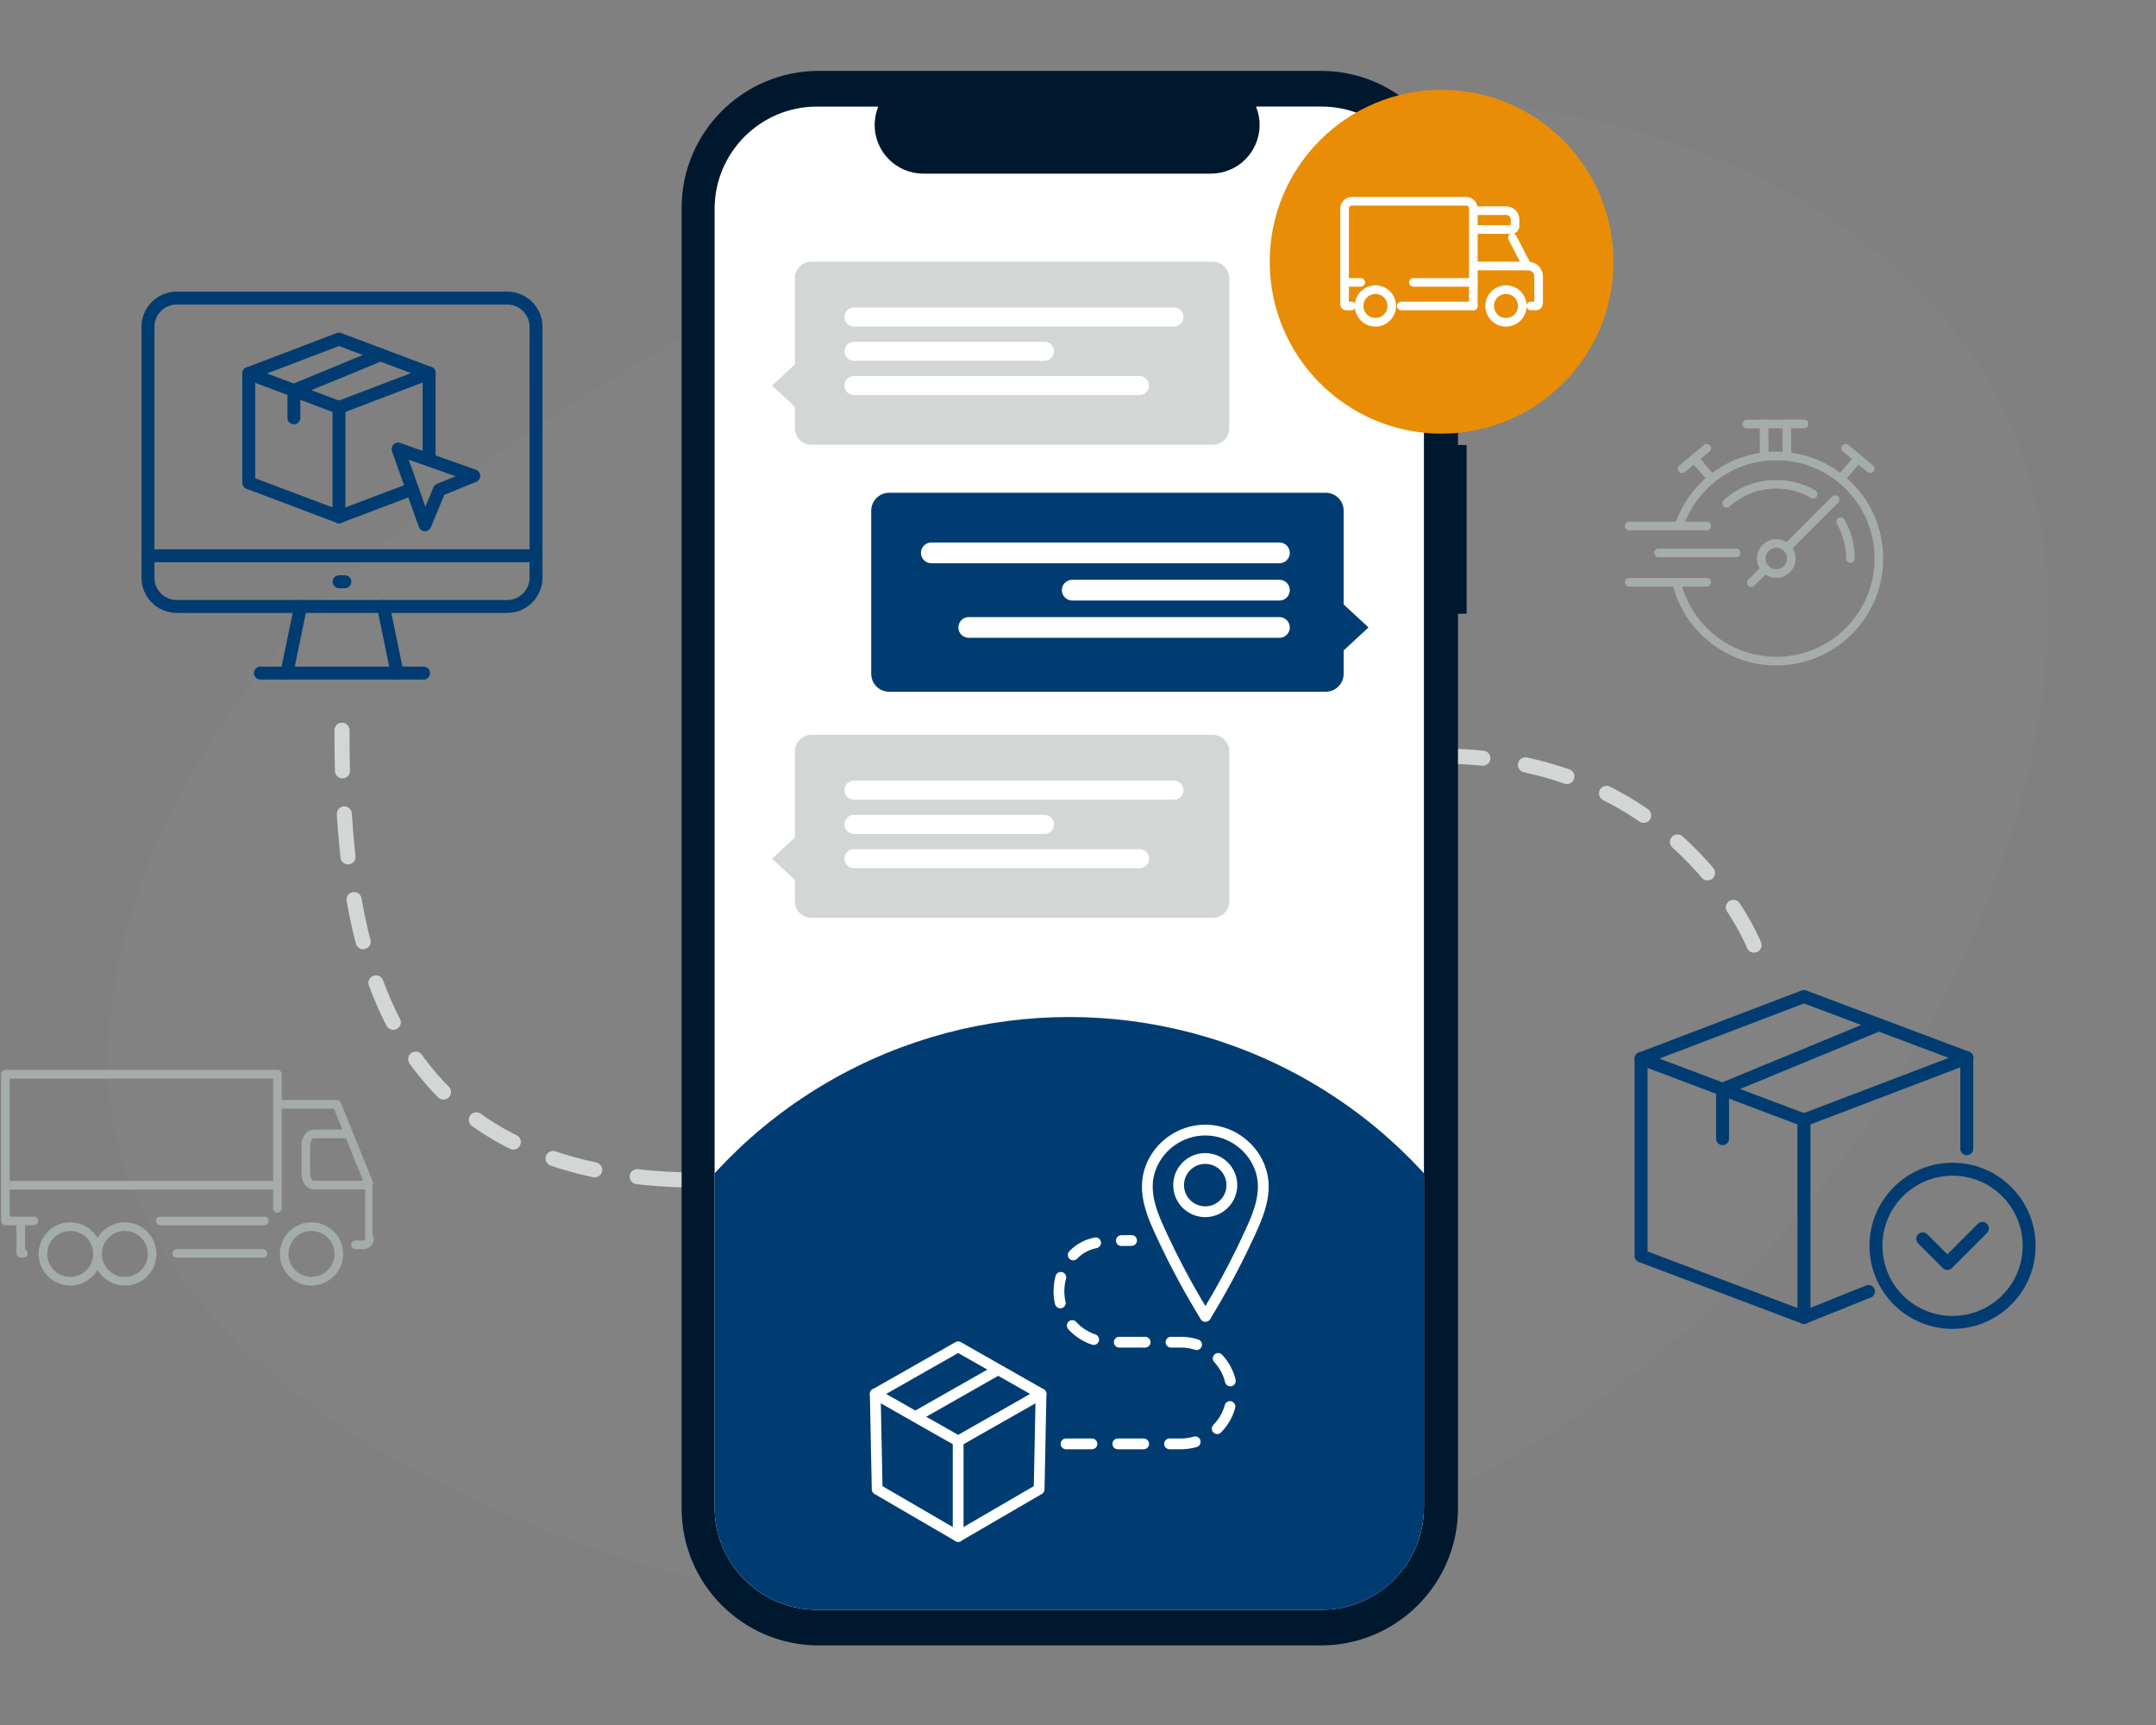 <?xml version="1.0" encoding="UTF-8"?><svg id="Ebene_1" xmlns="http://www.w3.org/2000/svg" xmlns:xlink="http://www.w3.org/1999/xlink" viewBox="0 0 1000 800"><rect x="0" y="0" width="1000" height="800" fill="#808080" stroke="none"/><defs><clipPath id="clippath"><path id="e7549b14-e146-4c1f-8b4f-7638ef62aaf0-394-2" d="M612.96-850.58h-30.4c4.71,11.54-.83,24.72-12.37,29.43-2.71,1.1-5.6,1.67-8.53,1.67h-133.41c-12.47,0-22.57-10.11-22.57-22.57,0-2.92.57-5.82,1.67-8.52h-28.4c-26.24,0-47.51,21.27-47.51,47.51h0V-200.95c0,26.24,21.27,47.51,47.51,47.51h233.99c26.24,0,47.51-21.27,47.51-47.51h0v-602.12c0-26.24-21.27-47.51-47.51-47.51h0Z" fill="#fff"/></clipPath><clipPath id="clippath-1"><path id="e7549b14-e146-4c1f-8b4f-7638ef62aaf0-394-4" d="M612.96,49.42h-30.4c4.71,11.54-.83,24.72-12.37,29.43-2.71,1.1-5.6,1.67-8.53,1.67h-133.41c-12.47,0-22.57-10.11-22.57-22.57,0-2.92.57-5.82,1.67-8.52h-28.4c-26.24,0-47.51,21.27-47.51,47.51h0v602.12c0,26.24,21.27,47.51,47.51,47.51h233.99c26.24,0,47.51-21.27,47.51-47.51h0V96.93c0-26.24-21.27-47.51-47.51-47.51h0Z" fill="#fff"/></clipPath></defs><path id="e7549b14-e146-4c1f-8b4f-7638ef62aaf0-394" d="M612.96-850.58h-30.4c4.71,11.54-.83,24.72-12.37,29.43-2.71,1.1-5.6,1.67-8.53,1.67h-133.41c-12.47,0-22.57-10.11-22.57-22.57,0-2.92.57-5.82,1.67-8.52h-28.4c-26.24,0-47.51,21.27-47.51,47.51h0V-200.95c0,26.24,21.27,47.51,47.51,47.51h233.99c26.24,0,47.51-21.27,47.51-47.51h0v-602.12c0-26.24-21.27-47.51-47.51-47.51h0Z" fill="#fff"/><g clip-path="url(#clippath)"><circle cx="495.96" cy="-205.42" r="222.92" fill="#003c71"/></g><path d="M50.11,486.68c2.73-74.24,40.49-144.91,93.49-201.4,53.01-56.48,120.59-100.1,190.48-138.47,97.35-53.45,204.83-98.86,318.52-100.21,113.69-1.34,234.19,50.92,278.26,146.3,30.73,66.52,20.81,143.26-4.16,211.75-40.83,111.96-122.24,212.63-232.26,275.01-110.02,62.38-248.62,84.34-373.36,52.23-124.74-32.11-275.75-115.23-270.97-245.22Z" fill="#8f9894" opacity=".1"/><path d="M813.56,438.32s-34.82-87.65-145.32-87.65c-172.54,0-175.65,196.66-342.47,196.66-151.44,0-167.15-110.91-167.15-208.66" fill="none" stroke="#d2d6d4" stroke-dasharray="20 20" stroke-linecap="round" stroke-linejoin="round" stroke-width="7"/><path id="bc7f4772-a479-43ba-84b6-0038831d0625-393" d="M680.25,206.4h-4.01v-109.92c0-35.13-28.48-63.61-63.61-63.61h-232.87c-35.13,0-63.61,28.48-63.61,63.61h0v603.01c0,35.13,28.48,63.61,63.61,63.61h232.87c35.13,0,63.61-28.48,63.61-63.61h0v-414.85h4.01v-78.24Z" fill="#00182d"/><path id="e7549b14-e146-4c1f-8b4f-7638ef62aaf0-394-3" d="M612.96,49.42h-30.4c4.71,11.54-.83,24.72-12.37,29.43-2.71,1.1-5.6,1.67-8.53,1.67h-133.41c-12.47,0-22.57-10.11-22.57-22.57,0-2.92.57-5.82,1.67-8.52h-28.4c-26.24,0-47.51,21.27-47.51,47.51h0v602.12c0,26.24,21.27,47.51,47.51,47.51h233.99c26.24,0,47.51-21.27,47.51-47.51h0V96.93c0-26.24-21.27-47.51-47.51-47.51h0Z" fill="#fff"/><g clip-path="url(#clippath-1)"><circle cx="495.96" cy="694.58" r="222.92" fill="#003c71"/></g><line x1="755.67" y1="243.93" x2="791.62" y2="243.93" fill="none" stroke="#a5ada9" stroke-linecap="round" stroke-linejoin="round" stroke-width="4"/><line x1="769.3" y1="256.43" x2="805.25" y2="256.43" fill="none" stroke="#a5ada9" stroke-linecap="round" stroke-linejoin="round" stroke-width="4"/><line x1="755.67" y1="270.06" x2="791.62" y2="270.06" fill="none" stroke="#a5ada9" stroke-linecap="round" stroke-linejoin="round" stroke-width="4"/><path d="M828.81,263.95c-2.72,2.72-7.13,2.72-9.86,0-2.72-2.72-2.72-7.13,0-9.86,2.72-2.72,7.13-2.72,9.86,0,2.72,2.72,2.72,7.13,0,9.86Z" fill="none" stroke="#a5ada9" stroke-linecap="round" stroke-linejoin="round" stroke-width="4"/><path d="M778.76,243.94c2.25-6.78,6.09-13.16,11.48-18.56,18.58-18.58,48.7-18.58,67.29,0,18.57,18.58,18.57,48.7,0,67.29-18.58,18.58-48.7,18.58-67.29,0-6.37-6.37-10.56-14.11-12.56-22.26" fill="none" stroke="#a5ada9" stroke-linecap="round" stroke-linejoin="round" stroke-width="4"/><line x1="828.81" y1="254.1" x2="851.17" y2="231.73" fill="none" stroke="#a5ada9" stroke-linecap="round" stroke-linejoin="round" stroke-width="4"/><line x1="812.29" y1="270.23" x2="818.77" y2="263.75" fill="none" stroke="#a5ada9" stroke-linecap="round" stroke-linejoin="round" stroke-width="4"/><path d="M858.26,259.02c0-6.21-1.64-12.04-4.52-17.07" fill="none" stroke="#a5ada9" stroke-linecap="round" stroke-linejoin="round" stroke-width="4"/><path d="M800.84,233.39c6.1-5.47,14.15-8.8,22.99-8.8,6.26,0,12.12,1.67,17.16,4.57" fill="none" stroke="#a5ada9" stroke-linecap="round" stroke-linejoin="round" stroke-width="4"/><line x1="792.98" y1="220.97" x2="785.89" y2="212.66" fill="none" stroke="#a5ada9" stroke-linecap="round" stroke-linejoin="round" stroke-width="4"/><line x1="780.18" y1="217.4" x2="791.61" y2="207.91" fill="none" stroke="#a5ada9" stroke-linecap="round" stroke-linejoin="round" stroke-width="4"/><line x1="828.74" y1="196.63" x2="828.79" y2="210.02" fill="none" stroke="#a5ada9" stroke-linecap="round" stroke-linejoin="round" stroke-width="4"/><line x1="818.22" y1="196.63" x2="818.27" y2="210.02" fill="none" stroke="#a5ada9" stroke-linecap="round" stroke-linejoin="round" stroke-width="4"/><line x1="810.19" y1="196.67" x2="836.77" y2="196.6" fill="none" stroke="#a5ada9" stroke-linecap="round" stroke-linejoin="round" stroke-width="4"/><line x1="861.76" y1="212.66" x2="854.68" y2="220.97" fill="none" stroke="#a5ada9" stroke-linecap="round" stroke-linejoin="round" stroke-width="4"/><line x1="867.48" y1="217.4" x2="856.06" y2="207.91" fill="none" stroke="#a5ada9" stroke-linecap="round" stroke-linejoin="round" stroke-width="4"/><circle cx="668.65" cy="121.39" r="79.72" fill="#e88d05"/><path d="M562.51,121.39h-186.17c-4.23,0-7.65,3.43-7.65,7.65v39.97l-10.6,9.8,10.6,9.8v9.98c0,4.23,3.42,7.65,7.65,7.65h186.17c4.23,0,7.65-3.43,7.65-7.65v-69.54c0-4.23-3.42-7.65-7.65-7.65Z" fill="#d2d6d4"/><path d="M396.08,142.6h148.45c2.44,0,4.42,1.98,4.42,4.42h0c0,2.44-1.98,4.42-4.42,4.42h-148.45c-2.44,0-4.42-1.98-4.42-4.42h0c0-2.44,1.98-4.42,4.42-4.42Z" fill="#fff"/><path d="M396.08,158.5h88.36c2.44,0,4.42,1.98,4.42,4.42h0c0,2.44-1.98,4.42-4.42,4.42h-88.36c-2.44,0-4.42-1.98-4.42-4.42h0c0-2.44,1.98-4.42,4.42-4.42Z" fill="#fff"/><path d="M396.08,174.39h132.49c2.44,0,4.42,1.98,4.42,4.42h0c0,2.44-1.98,4.42-4.42,4.42h-132.49c-2.44,0-4.42-1.98-4.42-4.42h0c0-2.44,1.98-4.42,4.42-4.42Z" fill="#fff"/><path d="M562.51,340.81h-186.17c-4.23,0-7.65,3.42-7.65,7.65v39.97l-10.6,9.8,10.6,9.8v9.98c0,4.23,3.42,7.65,7.65,7.65h186.17c4.23,0,7.65-3.43,7.65-7.65v-69.54c0-4.23-3.42-7.65-7.65-7.65Z" fill="#d2d6d4"/><path d="M396.08,362.02h148.45c2.44,0,4.42,1.98,4.42,4.42h0c0,2.44-1.98,4.42-4.42,4.42h-148.45c-2.44,0-4.42-1.98-4.42-4.42h0c0-2.44,1.98-4.42,4.42-4.42Z" fill="#fff"/><path d="M396.08,377.92h88.36c2.44,0,4.42,1.98,4.42,4.42h0c0,2.44-1.98,4.42-4.42,4.42h-88.36c-2.44,0-4.42-1.98-4.42-4.42h0c0-2.44,1.98-4.42,4.42-4.42Z" fill="#fff"/><path d="M396.08,393.81h132.49c2.44,0,4.42,1.98,4.42,4.42h0c0,2.44-1.98,4.42-4.42,4.42h-132.49c-2.44,0-4.42-1.98-4.42-4.42h0c0-2.44,1.98-4.42,4.42-4.42Z" fill="#fff"/><path d="M623.22,280.33v-43.48c0-4.6-3.73-8.32-8.32-8.32h-202.49c-4.6,0-8.32,3.73-8.32,8.32v75.64c0,4.6,3.73,8.32,8.32,8.32h202.49c4.6,0,8.32-3.73,8.32-8.32v-10.85l11.53-10.65-11.53-10.65Z" fill="#003c71"/><path d="M593.43,251.6h-161.47c-2.65,0-4.81,2.15-4.81,4.81h0c0,2.65,2.15,4.81,4.81,4.81h161.47c2.65,0,4.81-2.15,4.81-4.81h0c0-2.65-2.15-4.81-4.81-4.81Z" fill="#fff"/><path d="M593.43,268.89h-96.11c-2.65,0-4.81,2.15-4.81,4.81h0c0,2.65,2.15,4.81,4.81,4.81h96.11c2.65,0,4.81-2.15,4.81-4.81h0c0-2.65-2.15-4.81-4.81-4.81Z" fill="#fff"/><path d="M593.43,286.18h-144.1c-2.65,0-4.81,2.15-4.81,4.81h0c0,2.65,2.15,4.81,4.81,4.81h144.1c2.65,0,4.81-2.15,4.81-4.81h0c0-2.65-2.15-4.81-4.81-4.81Z" fill="#fff"/><path d="M494.46,669.62h53.31c13.02,0,23.58-10.56,23.58-23.58h0c0-13.02-10.56-23.58-23.58-23.58h-33.03c-13.02,0-23.58-10.56-23.58-23.58h0c0-10.1,6.08-19.54,15.27-22.07,4.45-1.23,8.44-1.51,18.42-1.51" fill="none" stroke="#fff" stroke-dasharray="12 12" stroke-linecap="round" stroke-linejoin="round" stroke-width="5"/><polygon points="444.41 668.32 405.96 646.47 444.41 624.61 482.86 646.47 444.41 668.32" fill="none" stroke="#fff" stroke-linecap="round" stroke-linejoin="round" stroke-width="5"/><line x1="462.65" y1="635.38" x2="424.74" y2="656.93" fill="none" stroke="#fff" stroke-linecap="round" stroke-linejoin="round" stroke-width="5"/><polyline points="444.41 668.32 444.41 712.54 406.85 690.68 405.96 646.47" fill="none" stroke="#fff" stroke-linecap="round" stroke-linejoin="round" stroke-width="5"/><polyline points="444.41 712.54 481.97 690.68 482.86 646.47" fill="none" stroke="#fff" stroke-linecap="round" stroke-linejoin="round" stroke-width="5"/><path d="M559.16,610.51c6.86-11.31,13.25-23,18.86-34.98,5.1-10.89,11.03-22.71,6.05-34.75-4.05-9.78-13.74-16.43-24.32-16.67-.22,0-.44,0-.66,0h-.12c-.22,0-.44,0-.66,0-10.58.26-20.26,6.92-24.29,16.71-4.97,12.05.99,23.85,6.1,34.74,5.63,11.97,12.05,23.64,18.92,34.95" fill="none" stroke="#fff" stroke-linecap="round" stroke-linejoin="round" stroke-width="5"/><circle cx="559" cy="549.58" r="12.35" transform="translate(-73.03 1013.34) rotate(-80.78)" fill="none" stroke="#fff" stroke-linecap="round" stroke-linejoin="round" stroke-width="5"/><polyline points="128.66 560.41 128.66 516.24 128.66 498.18 2.52 498.18 2.52 566.23 15.68 566.23" fill="none" stroke="#a5ada9" stroke-linecap="round" stroke-linejoin="round" stroke-width="4"/><line x1="74.37" y1="566.23" x2="122.66" y2="566.23" fill="none" stroke="#a5ada9" stroke-linecap="round" stroke-linejoin="round" stroke-width="4"/><path d="M164.86,577.31h3.72c1.55,0,2.8-1.25,2.8-2.8,0,0,.02-24.87,0-24.89l-15.15-37.47h-26.48" fill="none" stroke="#a5ada9" stroke-linecap="round" stroke-linejoin="round" stroke-width="4"/><path d="M161.13,525.88h-15.61c-2.01,0-3.65,2.35-3.65,5.24v13.25c0,2.89,1.63,5.24,3.65,5.24h25.07" fill="none" stroke="#a5ada9" stroke-linecap="round" stroke-linejoin="round" stroke-width="4"/><circle cx="32.58" cy="581.53" r="12.66" fill="none" stroke="#a5ada9" stroke-linecap="round" stroke-linejoin="round" stroke-width="4"/><circle cx="57.9" cy="581.53" r="12.66" fill="none" stroke="#a5ada9" stroke-linecap="round" stroke-linejoin="round" stroke-width="4"/><circle cx="144.48" cy="581.53" r="12.66" fill="none" stroke="#a5ada9" stroke-linecap="round" stroke-linejoin="round" stroke-width="4"/><polyline points="9.64 567.02 9.64 581.26 10.82 581.26" fill="none" stroke="#a5ada9" stroke-linecap="round" stroke-linejoin="round" stroke-width="4"/><line x1="121.99" y1="581.26" x2="81.96" y2="581.26" fill="none" stroke="#a5ada9" stroke-linecap="round" stroke-linejoin="round" stroke-width="4"/><line x1="2.52" y1="549.66" x2="127.51" y2="549.66" fill="none" stroke="#a5ada9" stroke-linecap="round" stroke-linejoin="round" stroke-width="4"/><path d="M683.37,141.89v-45.19c0-1.86-1.51-3.37-3.37-3.37h-52.99c-1.86,0-3.37,1.51-3.37,3.37v44.53c0,.36.29.66.66.66h2.51" fill="none" stroke="#fff" stroke-linecap="round" stroke-linejoin="round" stroke-width="4"/><line x1="649.94" y1="141.89" x2="683.37" y2="141.89" fill="none" stroke="#fff" stroke-linecap="round" stroke-linejoin="round" stroke-width="4"/><path d="M683.44,97.7h15.21c2.24,0,4.06,1.82,4.06,4.06v3.13c0,.86-.7,1.56-1.56,1.56h-17.71" fill="none" stroke="#fff" stroke-linecap="round" stroke-linejoin="round" stroke-width="4"/><line x1="701.5" y1="110.27" x2="708.29" y2="123.37" fill="none" stroke="#fff" stroke-linecap="round" stroke-linejoin="round" stroke-width="4"/><path d="M683.44,123.37h25.33c2.69,0,4.88,2.18,4.88,4.88v12.44c0,.66-.54,1.2-1.2,1.2h-2.45" fill="none" stroke="#fff" stroke-linecap="round" stroke-linejoin="round" stroke-width="4"/><circle cx="698.51" cy="141.89" r="7.57" transform="translate(104.26 535.48) rotate(-45)" fill="none" stroke="#fff" stroke-linecap="round" stroke-linejoin="round" stroke-width="4"/><circle cx="637.95" cy="141.89" r="7.57" transform="translate(354.45 730.73) rotate(-76.83)" fill="none" stroke="#fff" stroke-linecap="round" stroke-linejoin="round" stroke-width="4"/><line x1="655.57" y1="130.95" x2="683.37" y2="130.95" fill="none" stroke="#fff" stroke-linecap="round" stroke-linejoin="round" stroke-width="4"/><polyline points="623.65 130.95 629.19 130.95 631.12 130.95" fill="none" stroke="#fff" stroke-linecap="round" stroke-linejoin="round" stroke-width="4"/><path d="M248.62,176.47v-24.9c0-7.34-5.99-13.33-13.33-13.33H81.96c-7.39,0-13.33,5.99-13.33,13.33v116.36c0,7.34,5.95,13.33,13.33,13.33h153.33c7.34,0,13.33-5.99,13.33-13.33v-91.46" fill="none" stroke="#003c71" stroke-linecap="round" stroke-linejoin="round" stroke-width="6"/><line x1="133.03" y1="312.16" x2="139.43" y2="281.25" fill="none" stroke="#003c71" stroke-linecap="round" stroke-linejoin="round" stroke-width="6"/><line x1="177.82" y1="281.25" x2="184.22" y2="312.16" fill="none" stroke="#003c71" stroke-linecap="round" stroke-linejoin="round" stroke-width="6"/><line x1="248.62" y1="257.76" x2="68.62" y2="257.76" fill="none" stroke="#003c71" stroke-linecap="round" stroke-linejoin="round" stroke-width="6"/><line x1="157.29" y1="269.81" x2="159.96" y2="269.81" fill="none" stroke="#003c71" stroke-linecap="round" stroke-linejoin="round" stroke-width="6"/><line x1="120.77" y1="312.16" x2="196.48" y2="312.16" fill="none" stroke="#003c71" stroke-linecap="round" stroke-linejoin="round" stroke-width="6"/><polygon points="219.75 220.68 203.81 227.16 197.07 243.36 184.64 208.25 219.75 220.68" fill="none" stroke="#003c71" stroke-linecap="round" stroke-linejoin="round" stroke-width="6"/><line x1="157.2" y1="188.82" x2="157.2" y2="188.97" fill="none" stroke="#003c71" stroke-linecap="round" stroke-linejoin="round" stroke-width="6"/><line x1="157.2" y1="188.82" x2="157.2" y2="188.97" fill="none" stroke="#003c71" stroke-linecap="round" stroke-linejoin="round" stroke-width="6"/><polyline points="157.21 239.62 157.21 239.66 191.2 226.82" fill="none" stroke="#003c71" stroke-linecap="round" stroke-linejoin="round" stroke-width="6"/><polyline points="199.03 213.34 199.03 173.04 199.03 173.01" fill="none" stroke="#003c71" stroke-linecap="round" stroke-linejoin="round" stroke-width="6"/><polygon points="157.2 188.97 157.2 239.64 157.22 239.64 157.22 188.98 157.2 188.97" fill="none" stroke="#003c71" stroke-linecap="round" stroke-linejoin="round" stroke-width="6"/><polyline points="199.02 173.05 199.09 173.03 199.02 173 157.21 157.27 115.39 173.21 136.31 181.09 157.21 188.97 199.02 173.05" fill="none" stroke="#003c71" stroke-linecap="round" stroke-linejoin="round" stroke-width="6"/><polyline points="176.44 164.51 136.31 181.07 136.31 181.09 136.31 193.77" fill="none" stroke="#003c71" stroke-linecap="round" stroke-linejoin="round" stroke-width="6"/><polyline points="115.39 173.2 115.39 223.88 157.2 239.64" fill="none" stroke="#003c71" stroke-linecap="round" stroke-linejoin="round" stroke-width="6"/><line x1="836.69" y1="519.14" x2="836.69" y2="519.4" fill="none" stroke="#003c71" stroke-linecap="round" stroke-linejoin="round" stroke-width="6"/><line x1="836.69" y1="519.14" x2="836.69" y2="519.4" fill="none" stroke="#003c71" stroke-linecap="round" stroke-linejoin="round" stroke-width="6"/><polyline points="836.73 610.92 836.73 610.95 866.65 598.95" fill="none" stroke="#003c71" stroke-linecap="round" stroke-linejoin="round" stroke-width="6"/><polygon points="836.69 519.4 836.69 610.94 836.73 610.94 836.73 519.44 836.69 519.4" fill="none" stroke="#003c71" stroke-linecap="round" stroke-linejoin="round" stroke-width="6"/><polyline points="912.23 490.65 912.35 490.62 912.23 490.56 836.7 462.16 761.17 490.95 798.97 505.18 836.7 519.41 912.23 490.65" fill="none" stroke="#003c71" stroke-linecap="round" stroke-linejoin="round" stroke-width="6"/><polyline points="871.44 475.23 798.97 505.15 798.97 505.18 798.97 528.08" fill="none" stroke="#003c71" stroke-linecap="round" stroke-linejoin="round" stroke-width="6"/><polyline points="761.17 490.93 761.17 582.47 836.69 610.94" fill="none" stroke="#003c71" stroke-linecap="round" stroke-linejoin="round" stroke-width="6"/><circle cx="905.65" cy="577.81" r="35.53" transform="translate(-152.73 761.95) rotate(-42.41)" fill="none" stroke="#003c71" stroke-linecap="round" stroke-linejoin="round" stroke-width="6"/><polyline points="891.82 574.55 903.21 585.94 919.48 569.68" fill="none" stroke="#003c71" stroke-linecap="round" stroke-linejoin="round" stroke-width="6"/><line x1="912.23" y1="490.56" x2="912.23" y2="532.76" fill="none" stroke="#003c71" stroke-linecap="round" stroke-linejoin="round" stroke-width="6"/></svg>